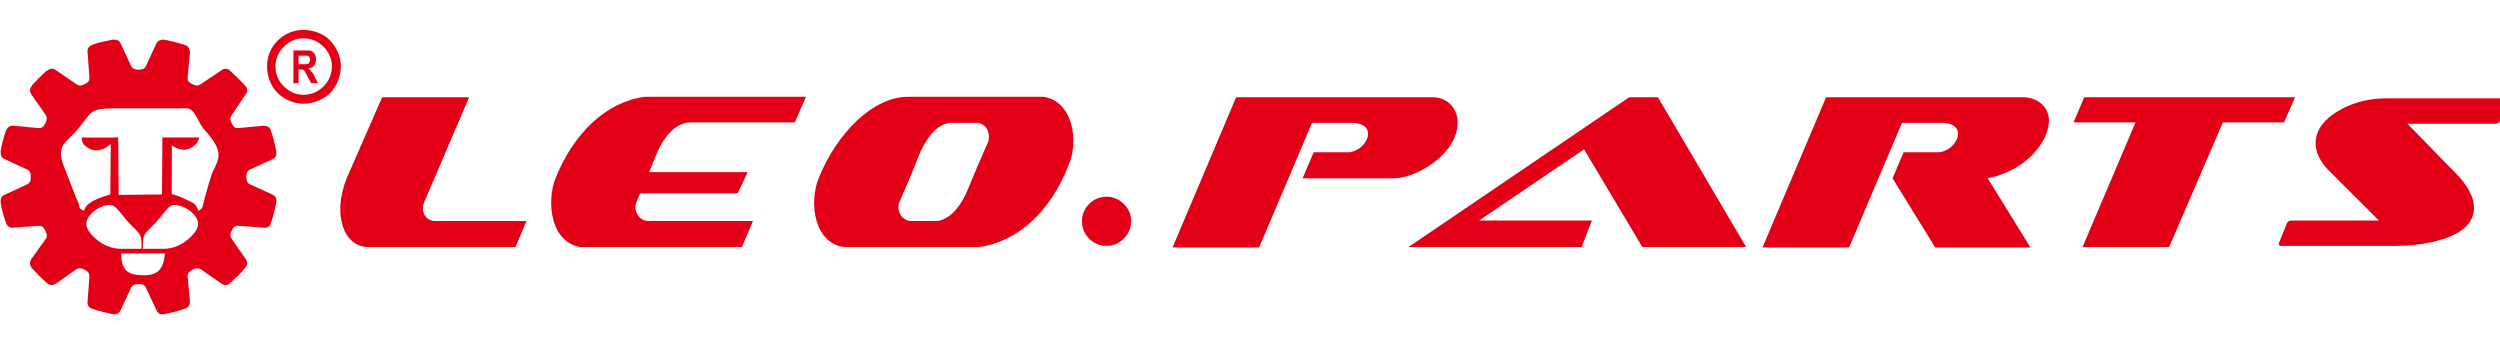<svg width="305" height="42" viewBox="0 0 305 42" fill="none" xmlns="http://www.w3.org/2000/svg">
<g clip-path="url(#clip0_24458_33189)">
<path fill-rule="evenodd" clip-rule="evenodd" d="M22.718 37.601C21.81 37.94 20.902 38.166 19.937 38.335C19.539 38.392 19.256 38.222 19.085 37.827L17.78 35.059C17.61 34.776 17.439 34.663 16.929 34.663H16.872C16.418 34.663 16.191 34.776 16.02 35.059L14.715 37.827C14.545 38.222 14.261 38.392 13.807 38.335C12.956 38.166 12.047 37.94 11.196 37.657C10.799 37.488 10.629 37.205 10.685 36.753L10.912 33.703C10.912 33.364 10.799 33.195 10.345 32.912C9.891 32.686 9.664 32.686 9.38 32.799L6.826 34.607C6.429 34.833 6.088 34.833 5.747 34.55C5.066 33.985 4.499 33.364 3.931 32.742C3.591 32.347 3.591 32.008 3.818 31.613L5.634 29.071C5.747 28.789 5.747 28.563 5.52 28.111L5.508 28.085C5.281 27.634 5.066 27.546 4.726 27.546L1.661 27.772C1.207 27.828 0.923 27.659 0.696 27.15L0.753 27.263C0.47 26.419 0.187 25.573 0.073 24.672C0.082 24.222 0.161 23.919 0.583 23.761L3.364 22.462C3.647 22.292 3.761 22.066 3.761 21.614V21.558C3.761 21.049 3.647 20.88 3.364 20.71L0.583 19.411C0.161 19.254 0.082 18.95 0.073 18.5C0.186 17.605 0.466 16.709 0.747 15.869C0.966 15.482 1.24 15.292 1.661 15.344L4.726 15.627C5.066 15.627 5.284 15.534 5.511 15.082L5.52 15.062C5.747 14.61 5.747 14.384 5.634 14.101L3.818 11.503C3.591 11.164 3.591 10.825 3.931 10.43H3.874C4.442 9.808 5.066 9.187 5.691 8.622V8.678C6.088 8.339 6.429 8.283 6.826 8.565L9.38 10.316C9.664 10.486 9.891 10.486 10.345 10.26L10.377 10.243C10.831 10.017 10.912 9.808 10.912 9.469L10.685 6.419C10.629 5.967 10.799 5.628 11.31 5.458H11.253C12.047 5.176 12.899 5.007 13.75 4.837C14.204 4.837 14.545 4.894 14.715 5.289L16.02 8.113C16.191 8.396 16.418 8.452 16.872 8.509H16.929C17.439 8.452 17.61 8.396 17.78 8.113L19.085 5.289C19.256 4.95 19.539 4.837 19.994 4.837C20.902 5.007 21.81 5.233 22.661 5.515C23.002 5.684 23.172 5.967 23.172 6.419L22.888 9.469C22.888 9.808 22.961 10.014 23.416 10.24L23.456 10.26C23.91 10.486 24.137 10.486 24.421 10.316L27.031 8.565C27.315 8.339 27.599 8.339 27.939 8.509L27.941 8.511C28.679 9.188 29.416 9.865 30.039 10.599C30.209 10.938 30.209 11.22 29.983 11.503L28.223 14.101C28.053 14.384 28.053 14.61 28.28 15.062L28.302 15.113C28.529 15.565 28.734 15.627 29.074 15.627L32.139 15.344C32.537 15.344 32.821 15.457 32.991 15.796C33.331 16.7 33.559 17.66 33.729 18.62C33.729 19.016 33.615 19.242 33.275 19.411L30.437 20.71C30.153 20.88 30.096 21.049 30.039 21.558V21.614C30.096 22.066 30.153 22.292 30.437 22.462L33.275 23.761C33.615 23.93 33.729 24.157 33.729 24.495C33.559 25.512 33.331 26.473 32.991 27.376C32.821 27.715 32.537 27.828 32.139 27.772L29.074 27.546C28.734 27.546 28.525 27.619 28.298 28.071L28.28 28.111C28.053 28.563 28.053 28.789 28.223 29.071L29.983 31.613C30.209 31.952 30.209 32.234 30.039 32.517C29.416 33.306 28.679 33.984 27.942 34.661L27.939 34.663C27.599 34.833 27.315 34.833 27.031 34.607L24.421 32.799C24.137 32.686 23.91 32.686 23.456 32.912C23.002 33.195 22.888 33.364 22.888 33.703L23.172 36.753C23.172 37.149 23.058 37.431 22.718 37.601ZM0.747 15.869C0.749 15.864 0.751 15.858 0.753 15.852L0.696 15.965C0.713 15.932 0.73 15.9 0.747 15.869ZM0.073 18.5C0.072 18.465 0.072 18.43 0.072 18.394V18.507C0.072 18.505 0.072 18.502 0.073 18.5ZM0.073 24.672C0.072 24.67 0.072 24.667 0.072 24.665V24.778C0.072 24.742 0.072 24.707 0.073 24.672ZM10.222 17.62L10.128 17.484L10.069 17.332L10.031 17.215C9.997 17.066 9.959 16.968 9.959 16.782C10.229 16.782 10.435 16.785 10.711 16.782C11.994 16.769 12.823 16.798 14.422 16.773L14.479 23.778L19.758 23.721L19.814 16.773H24.294C24.238 17.051 24.067 17.424 23.924 17.564C23.32 18.157 22.402 18.69 20.973 17.758L20.95 23.677C21.568 23.8 22.367 24.179 22.9 24.433C23.015 24.487 23.117 24.536 23.203 24.574C23.832 24.861 23.946 25.119 24.043 25.338C24.082 25.427 24.193 25.654 24.259 25.73C24.338 25.609 24.654 25.441 24.683 25.325C25.169 23.352 25.519 22.231 25.909 21.045C26.869 19.178 27.268 18.402 24.922 15.813C24.058 14.798 23.824 13.214 22.709 13.214C21.594 13.214 14.877 13.214 14.877 13.214C11.45 13.214 11.388 13.296 10.295 14.744C10.103 14.999 9.878 15.297 9.598 15.643C9.256 16.065 8.915 16.398 8.607 16.698C7.637 17.644 7.006 18.26 7.782 20.275C8.179 21.236 8.52 22.14 8.86 23.043C8.962 23.245 9.04 23.469 9.122 23.701C9.222 23.988 9.327 24.287 9.485 24.569C9.703 25.077 9.703 25.246 9.703 25.325C9.703 25.346 9.703 25.361 9.708 25.374C9.718 25.401 9.748 25.42 9.84 25.479C9.916 25.528 10.036 25.605 10.222 25.736C10.246 25.692 10.266 25.643 10.289 25.591C10.473 25.16 10.763 24.483 13.457 23.721L13.514 17.564C12.549 18.468 11.244 18.694 10.222 17.62ZM17.263 30.351H14.652C13.688 30.351 12.655 29.889 12.144 29.493C11.52 29.053 10.479 28.126 10.527 27.251C10.586 26.19 12.175 24.951 13.531 25.009C13.982 25.029 14.499 25.687 15.016 26.345C15.275 26.673 15.533 27.002 15.784 27.251C15.92 27.387 16.044 27.509 16.157 27.62C16.707 28.161 16.984 28.433 17.123 28.763C17.264 29.096 17.264 29.488 17.263 30.274V30.351ZM20.046 30.351H17.435V30.274C17.435 29.487 17.435 29.096 17.575 28.763C17.714 28.433 17.991 28.161 18.542 27.62L18.543 27.619C18.655 27.509 18.779 27.387 18.915 27.251C19.165 27.002 19.424 26.674 19.683 26.345C20.2 25.687 20.717 25.029 21.168 25.009C22.523 24.951 24.112 26.19 24.171 27.251C24.22 28.126 23.178 29.053 22.554 29.493C22.044 29.889 21.011 30.351 20.046 30.351ZM20.124 30.917H14.788C14.788 32.781 15.413 33.515 17.229 33.571C19.272 33.685 19.953 32.837 20.124 30.917Z" fill="#E30016"/>
<path fill-rule="evenodd" clip-rule="evenodd" d="M35.797 10.154V6.154H37.2C37.539 6.154 37.829 6.154 37.974 6.212C38.168 6.328 38.313 6.444 38.41 6.618C38.507 6.792 38.555 6.966 38.555 7.256C38.555 7.603 38.458 7.835 38.313 8.009C38.168 8.183 37.926 8.299 37.636 8.357C37.781 8.473 37.877 8.589 37.974 8.705C38.119 8.821 38.264 9.053 38.41 9.401L38.797 10.154H37.974L37.49 9.285C37.345 8.937 37.2 8.763 37.152 8.647C37.103 8.589 37.006 8.531 36.958 8.531C36.861 8.473 36.765 8.473 36.619 8.473H36.426V10.154H35.797ZM36.426 7.835H36.958C37.297 7.835 37.49 7.835 37.587 7.777C37.636 7.777 37.684 7.719 37.732 7.603C37.781 7.545 37.829 7.43 37.829 7.314C37.829 7.198 37.781 7.024 37.732 6.966C37.684 6.85 37.587 6.85 37.49 6.792C37.442 6.792 37.248 6.792 37.006 6.792H36.426V7.835Z" fill="#E30016"/>
<path fill-rule="evenodd" clip-rule="evenodd" d="M37.015 3.654C38.31 3.654 39.469 4.131 40.288 4.95C41.038 5.768 41.583 6.859 41.583 8.086C41.583 9.381 41.038 10.541 40.288 11.359C39.469 12.109 38.31 12.654 37.015 12.654C35.788 12.654 34.696 12.109 33.878 11.359C33.06 10.541 32.583 9.381 32.583 8.086C32.583 6.859 33.06 5.768 33.878 4.95C34.696 4.131 35.788 3.654 37.015 3.654ZM39.469 5.7C38.856 5.086 38.038 4.677 37.015 4.677C36.06 4.677 35.242 5.086 34.628 5.7C34.015 6.313 33.605 7.131 33.605 8.086C33.605 9.109 34.015 9.927 34.628 10.541C35.242 11.154 36.06 11.563 37.015 11.563C38.038 11.563 38.856 11.154 39.469 10.541C40.083 9.927 40.492 9.109 40.492 8.086C40.492 7.131 40.083 6.313 39.469 5.7Z" fill="#E30016"/>
<path fill-rule="evenodd" clip-rule="evenodd" d="M46.623 11.864H57.233C55.381 16.133 53.58 20.453 51.728 24.722C51.277 25.815 51.978 27.012 53.129 26.96H64.24L62.889 30.136H45.071C41.968 30.24 40.517 26.284 42.269 21.807L46.623 11.864Z" fill="#E30016"/>
<path fill-rule="evenodd" clip-rule="evenodd" d="M110.734 11.812H127.301C130.904 12.333 131.655 17.226 130.354 20.193C128.202 25.711 124.248 29.459 119.493 30.136H114.988H102.927C99.323 29.615 98.672 24.722 99.873 21.755C102.076 16.237 106.53 11.812 110.734 11.812ZM115.839 14.988C114.088 15.248 112.936 17.122 112.286 18.528L110.985 21.755L109.733 24.618C109.333 25.659 109.933 26.856 111.085 26.96H114.438C116.139 26.648 117.341 24.826 117.941 23.421L119.293 20.193L120.544 17.33C120.895 16.237 120.344 15.04 119.143 14.988H115.839Z" fill="#E30016"/>
<path fill-rule="evenodd" clip-rule="evenodd" d="M161.469 11.864H150.809L143.051 30.188H153.612L160.068 14.988H165.123C168.226 15.196 166.774 18.319 164.622 18.579H160.268L158.917 21.755H164.872H170.028C172.781 21.755 177.785 18.84 177.835 14.988C177.835 13.218 176.584 11.864 174.783 11.864H161.469Z" fill="#E30016"/>
<path fill-rule="evenodd" clip-rule="evenodd" d="M233.444 11.864H222.784L215.027 30.188H225.586L232.043 14.988H237.098C240.202 15.196 238.75 18.319 236.597 18.579H232.243L230.892 21.755L236.097 30.188H247.709L242.503 21.755H242.453C246.908 20.922 249.761 17.59 249.961 14.988C250.111 13.218 248.76 11.864 246.758 11.864H233.444Z" fill="#E30016"/>
<path fill-rule="evenodd" clip-rule="evenodd" d="M254.274 11.864L252.973 14.936H260.53L254.073 30.136H264.634L271.19 14.936H278.648L279.999 11.864H254.274Z" fill="#E30016"/>
<path d="M292.142 30H278.334C278.11 30 277.999 29.921 277.999 29.764C278.014 29.729 278.023 29.694 278.023 29.659L279.005 27.245C279.101 27.017 279.293 26.904 279.581 26.904H290.225L284.231 20.921C283.081 19.784 282.505 18.639 282.505 17.484C282.505 16.154 283.192 14.991 284.567 13.994C285.638 13.225 286.884 12.665 288.307 12.315C289.218 12.105 290.129 12 291.04 12H305.687C305.894 12 305.999 12.079 305.999 12.236C305.999 12.271 305.99 12.306 305.975 12.341L304.992 14.781C304.896 14.991 304.704 15.096 304.416 15.096H293.701L299.622 21.157C301.092 22.662 301.827 24.052 301.827 25.329C301.827 27.096 300.549 28.382 297.992 29.187C296.266 29.729 294.316 30 292.142 30Z" fill="#E30016"/>
<path fill-rule="evenodd" clip-rule="evenodd" d="M200.363 30.136H213.027L202.266 11.864H198.762L171.835 30.136H192.957L194.208 26.908H180.444L193.256 18.215L200.363 30.136Z" fill="#E30016"/>
<path fill-rule="evenodd" clip-rule="evenodd" d="M78.653 11.812H98.322L96.971 14.936H84.258C82.256 14.936 80.905 16.966 80.204 18.528L78.903 21.703L77.652 24.618C77.251 25.659 77.852 26.856 79.003 26.96H91.865L90.514 30.136H70.845C67.241 29.615 66.591 24.722 67.792 21.703C69.994 16.237 73.948 12.437 78.653 11.812Z" fill="#E30016"/>
<path fill-rule="evenodd" clip-rule="evenodd" d="M78.032 21H91.217L89.996 23.584H76.713L78.032 21Z" fill="#E30016"/>
<path d="M135 30C134.175 30 133.467 29.707 132.875 29.121C132.292 28.527 132 27.816 132 26.987C132 26.167 132.292 25.464 132.875 24.879C133.467 24.293 134.175 24 135 24C135.8 24 136.5 24.293 137.1 24.879C137.7 25.464 138 26.167 138 26.987C138 27.54 137.858 28.046 137.575 28.506C137.3 28.958 136.937 29.322 136.487 29.598C136.038 29.866 135.542 30 135 30Z" fill="#E30016"/>
</g>
<defs>
<clipPath id="clip0_24458_33189">
<rect width="305" height="42" fill="white"/>
</clipPath>
</defs>
</svg>
